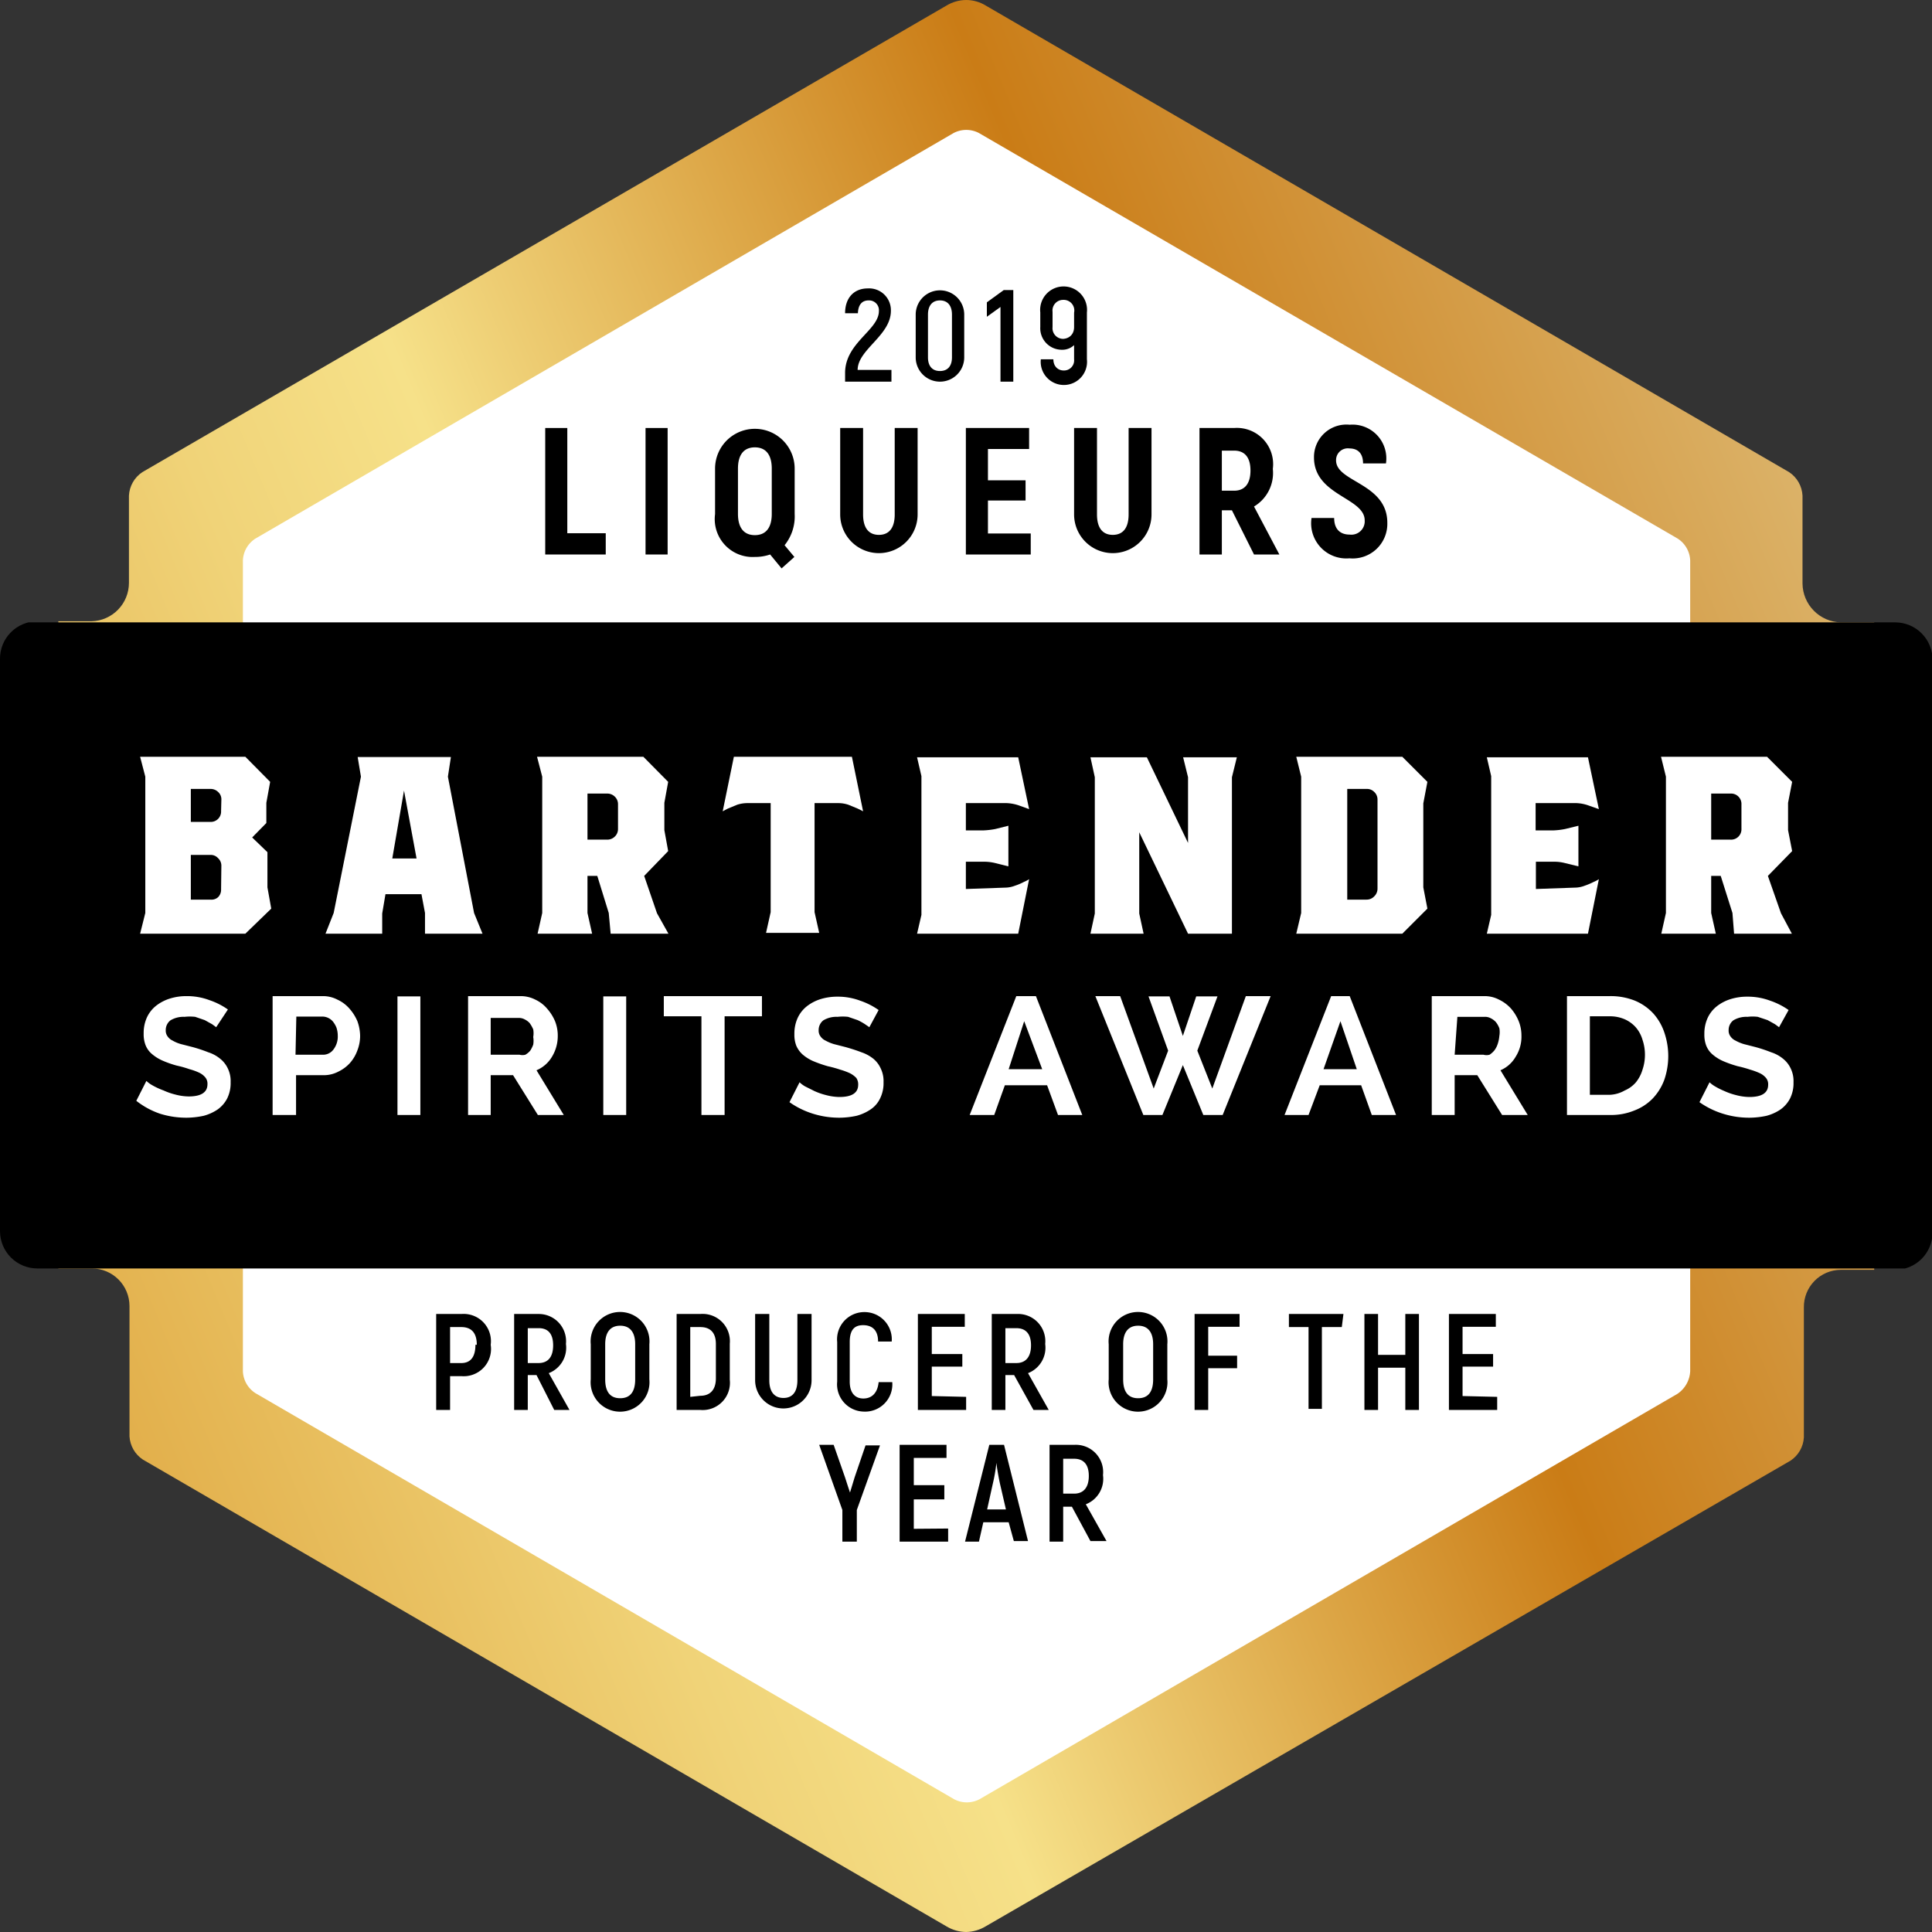 <svg xmlns="http://www.w3.org/2000/svg" xmlns:xlink="http://www.w3.org/1999/xlink" viewBox="0 0 70.87 70.87"><rect x="0" y="0" width="70.87" height="70.87" fill="#333333" stroke="none"/><defs><style>.cls-1{fill:none;}.cls-2{clip-path:url(#clip-path);}.cls-3{fill:url(#linear-gradient);}.cls-4{fill:#fff;}</style><clipPath id="clip-path"><path class="cls-1" d="M36.16,70.66a1.44,1.44,0,0,1-.72.21,1.43,1.43,0,0,1-.71-.2L5.24,53.54a1.1,1.1,0,0,1-.49-.85V47.9a1.38,1.38,0,0,0-1.37-1.37h-2A1.37,1.37,0,0,1,0,45.17v-21a1.37,1.37,0,0,1,1.36-1.38h2a1.41,1.41,0,0,0,1.37-1.41V18.18a1.1,1.1,0,0,1,.49-.86L34.71.21A1.41,1.41,0,0,1,35.44,0a1.38,1.38,0,0,1,.73.21L65.63,17.32a1.1,1.1,0,0,1,.49.86v3.23a1.44,1.44,0,0,0,1.4,1.42h2a1.37,1.37,0,0,1,1.37,1.38v21a1.37,1.37,0,0,1-1.37,1.37h-2a1.36,1.36,0,0,0-1.35,1.38v4.77a1.1,1.1,0,0,1-.49.85Z"/></clipPath><linearGradient id="linear-gradient" x1="70.79" y1="20.72" x2="0.1" y2="50.14" gradientUnits="userSpaceOnUse"><stop offset="0.01" stop-color="#ddb871"/><stop offset="0.33" stop-color="#ca7c16"/><stop offset="0.58" stop-color="#edcc72"/><stop offset="0.64" stop-color="#f6e189"/><stop offset="0.75" stop-color="#f0d378"/><stop offset="0.96" stop-color="#e2af4b"/><stop offset="1" stop-color="#dfa843"/></linearGradient></defs><title>BSA_LiqueursProducerOfTheYear_2019_1</title><g id="Layer_1" data-name="Layer 1"><g class="cls-2"><path class="cls-3" d="M2.14,24V16a1.26,1.26,0,0,1,.53-1L34.91-4.37a1.13,1.13,0,0,1,1.07,0L68.21,15.05a1.24,1.24,0,0,1,.54,1V54.85a1.22,1.22,0,0,1-.54,1L36,75.23a1.13,1.13,0,0,1-1.07,0L2.67,55.81a1.24,1.24,0,0,1-.53-1V24Z"/><path class="cls-4" d="M62,25.8V20.56a1,1,0,0,0-.47-.81L35.91,4.88a1,1,0,0,0-.93,0L9.38,19.75a1,1,0,0,0-.47.81V50.3a1,1,0,0,0,.47.81L35,66a1,1,0,0,0,.93,0l25.6-14.87A1.06,1.06,0,0,0,62,50.3V25.8Z"/><path d="M75.13,46a.56.56,0,0,1-.59.53H-3.65a.57.57,0,0,1-.6-.53V23.36a.57.57,0,0,1,.6-.53H74.54a.56.56,0,0,1,.59.53Z"/><path class="cls-4" d="M9.81,31.26v1.29l.14.78L9,34.25H5.14l.19-.76v-5l-.19-.73H9l.91.92-.14.77v.74l-.52.53ZM8.12,29.34A.36.36,0,0,0,8,29.05a.39.39,0,0,0-.28-.11H7v1.21h.72a.38.38,0,0,0,.39-.4Zm0,2.42A.37.37,0,0,0,8,31.48a.36.36,0,0,0-.28-.12H7V33h.72A.36.36,0,0,0,8,32.91a.38.38,0,0,0,.11-.28Z"/><path class="cls-4" d="M17.39,33.49l.31.76H15.59l0-.76-.13-.69H14.14l-.12.71,0,.74H11.94l.3-.76,1-5-.12-.72h3.42l-.11.72Zm-3-2h.89L14.82,29Z"/><path class="cls-4" d="M24.52,34.25H22.4l-.07-.76-.42-1.36h-.36v1.36l.17.76h-2l.17-.76v-5l-.19-.73h3.9l.91.92-.14.77v1l.14.77-.88.91.47,1.37Zm-1.85-4.74a.38.38,0,0,0-.12-.29.39.39,0,0,0-.28-.11h-.72V30.8h.72a.39.39,0,0,0,.28-.11.38.38,0,0,0,.12-.29Z"/><path class="cls-4" d="M29.88,29.46v4l.17.76H28.1l.17-.76v-4h-.88a1.22,1.22,0,0,0-.35.06l-.34.14-.19.1.41-2h4.33l.41,2-.2-.1-.34-.14a1.17,1.17,0,0,0-.35-.06Z"/><path class="cls-4" d="M36.88,32.56a1,1,0,0,0,.35-.07,2,2,0,0,0,.33-.14,1,1,0,0,0,.19-.1l-.4,2H33.64l.16-.69V28.47l-.16-.69h3.71l.4,1.9-.36-.13a1.59,1.59,0,0,0-.46-.09h-1.5v1h.66a2.87,2.87,0,0,0,.42-.05l.48-.12v1.49l-.48-.12a1.73,1.73,0,0,0-.42-.05h-.66v1Z"/><polygon class="cls-4" points="45.19 28.51 45.19 34.25 43.58 34.25 41.79 30.53 41.79 33.51 41.95 34.25 40 34.25 40.16 33.51 40.16 28.51 40 27.78 42.07 27.78 43.58 30.92 43.58 28.51 43.4 27.78 45.37 27.78 45.19 28.51"/><path class="cls-4" d="M52.21,29.47v3.08l.15.78-.92.92H47.55l.18-.76v-5l-.18-.73h3.89l.92.92Zm-1.68-.13a.38.38,0,0,0-.12-.29.37.37,0,0,0-.28-.11h-.71V33h.71a.38.38,0,0,0,.28-.12.39.39,0,0,0,.12-.28Z"/><path class="cls-4" d="M57.77,32.56a1,1,0,0,0,.36-.07,2.52,2.52,0,0,0,.33-.14,1,1,0,0,0,.19-.1l-.4,2H54.54l.16-.69V28.47l-.16-.69h3.71l.4,1.9-.37-.13a1.48,1.48,0,0,0-.45-.09h-1.5v1H57a2.63,2.63,0,0,0,.41-.05l.49-.12v1.49l-.49-.12a1.58,1.58,0,0,0-.41-.05h-.66v1Z"/><path class="cls-4" d="M65.73,34.25H63.61l-.06-.76-.43-1.36h-.35v1.36l.17.76h-2l.17-.76v-5l-.18-.73h3.89l.92.92-.15.77v1l.15.77-.89.91.48,1.37Zm-1.85-4.74a.38.38,0,0,0-.4-.4h-.71V30.8h.71a.38.38,0,0,0,.4-.4Z"/><path class="cls-4" d="M7.93,37.68l-.15-.11-.27-.15-.35-.12a1.74,1.74,0,0,0-.39,0,.92.92,0,0,0-.52.13.45.45,0,0,0-.17.36.35.35,0,0,0,.07.23.45.45,0,0,0,.18.15,1.31,1.31,0,0,0,.31.13l.43.11a5.43,5.43,0,0,1,.57.19,1.32,1.32,0,0,1,.44.24,1,1,0,0,1,.28.36,1.06,1.06,0,0,1,.1.5,1.26,1.26,0,0,1-.13.6,1.14,1.14,0,0,1-.35.4,1.69,1.69,0,0,1-.51.23,3.08,3.08,0,0,1-.61.07,3.22,3.22,0,0,1-1-.15A2.93,2.93,0,0,1,5,40.38l.37-.73a1,1,0,0,0,.2.15A2.68,2.68,0,0,0,6,40a2.41,2.41,0,0,0,.43.15,2,2,0,0,0,.49.07q.69,0,.69-.45a.36.36,0,0,0-.08-.25.67.67,0,0,0-.22-.17,2.12,2.12,0,0,0-.36-.13,3.71,3.71,0,0,0-.46-.13,3.71,3.71,0,0,1-.54-.19,1.55,1.55,0,0,1-.38-.24.82.82,0,0,1-.23-.32,1.11,1.11,0,0,1-.07-.43,1.38,1.38,0,0,1,.12-.59,1.18,1.18,0,0,1,.34-.43,1.58,1.58,0,0,1,.5-.26,2,2,0,0,1,.61-.09,2.34,2.34,0,0,1,.85.15,2.63,2.63,0,0,1,.67.34Z"/><path class="cls-4" d="M10,40.9V36.54h1.83a1.14,1.14,0,0,1,.55.13,1.31,1.31,0,0,1,.44.33,1.7,1.7,0,0,1,.29.46,1.66,1.66,0,0,1,.1.53,1.47,1.47,0,0,1-.1.54,1.43,1.43,0,0,1-.27.46,1.38,1.38,0,0,1-.43.32,1.14,1.14,0,0,1-.55.13h-1V40.9Zm.84-2.21h1a.47.47,0,0,0,.39-.19.78.78,0,0,0,.16-.51.94.94,0,0,0-.05-.3.91.91,0,0,0-.13-.22.51.51,0,0,0-.4-.18h-.94Z"/><rect class="cls-4" x="14.58" y="36.55" width="0.84" height="4.35"/><path class="cls-4" d="M17.17,40.9V36.54h1.91a1.18,1.18,0,0,1,.56.13,1.27,1.27,0,0,1,.43.33,1.7,1.7,0,0,1,.29.46,1.42,1.42,0,0,1,.1.53,1.46,1.46,0,0,1-.21.77,1.2,1.2,0,0,1-.57.5l1,1.64h-.95l-.91-1.46H18V40.9ZM18,38.69h1.06a.41.41,0,0,0,.21,0,.65.65,0,0,0,.18-.15,1.13,1.13,0,0,0,.11-.22.86.86,0,0,0,0-.28.82.82,0,0,0,0-.28,1.26,1.26,0,0,0-.13-.23.62.62,0,0,0-.19-.14.44.44,0,0,0-.22-.05H18Z"/><rect class="cls-4" x="22.13" y="36.55" width="0.84" height="4.35"/><polygon class="cls-4" points="27.95 37.28 26.58 37.28 26.58 40.9 25.73 40.9 25.73 37.28 24.35 37.28 24.35 36.54 27.95 36.54 27.95 37.28"/><path class="cls-4" d="M31.89,37.68l-.16-.11a2.18,2.18,0,0,0-.27-.15l-.35-.12a1.74,1.74,0,0,0-.39,0,.92.92,0,0,0-.52.13.45.45,0,0,0-.17.36.35.35,0,0,0,.07.23.45.45,0,0,0,.18.15,1.52,1.52,0,0,0,.31.13l.43.11c.21.06.4.12.58.19a1.43,1.43,0,0,1,.44.24,1,1,0,0,1,.27.36,1.06,1.06,0,0,1,.1.5,1.26,1.26,0,0,1-.13.6,1,1,0,0,1-.35.4,1.69,1.69,0,0,1-.51.23,3.08,3.08,0,0,1-.61.07,3.22,3.22,0,0,1-1-.15,3.07,3.07,0,0,1-.85-.42l.37-.73a1,1,0,0,0,.2.15l.34.17a2.41,2.41,0,0,0,.43.15,2,2,0,0,0,.49.07q.69,0,.69-.45a.41.41,0,0,0-.07-.25.86.86,0,0,0-.23-.17,2.34,2.34,0,0,0-.35-.13,4.49,4.49,0,0,0-.47-.13,4.8,4.8,0,0,1-.54-.19,1.55,1.55,0,0,1-.38-.24.94.94,0,0,1-.23-.32,1.11,1.11,0,0,1-.07-.43,1.38,1.38,0,0,1,.12-.59,1.18,1.18,0,0,1,.34-.43,1.58,1.58,0,0,1,.5-.26,2.06,2.06,0,0,1,.62-.09,2.32,2.32,0,0,1,.84.15,2.63,2.63,0,0,1,.67.34Z"/><path class="cls-4" d="M35.57,40.9l1.71-4.36H38l1.7,4.36h-.89l-.4-1.09H36.86l-.39,1.09Zm2-3.44L37,39.22h1.23Z"/><polygon class="cls-4" points="42.13 36.55 42.9 36.55 43.39 38 43.88 36.55 44.66 36.55 43.92 38.54 44.47 39.93 45.7 36.54 46.61 36.54 44.85 40.9 44.14 40.9 43.39 39.07 42.64 40.9 41.94 40.9 40.18 36.54 41.09 36.54 42.32 39.93 42.85 38.54 42.13 36.55"/><path class="cls-4" d="M47.12,40.9l1.71-4.36h.68l1.7,4.36h-.89l-.39-1.09H48.41L48,40.9Zm2.05-3.44-.62,1.76h1.22Z"/><path class="cls-4" d="M52.52,40.9V36.54h1.92a1.14,1.14,0,0,1,.55.13,1.41,1.41,0,0,1,.44.33,1.67,1.67,0,0,1,.28.46,1.42,1.42,0,0,1,.1.53,1.37,1.37,0,0,1-.21.77,1.18,1.18,0,0,1-.56.5l1,1.64H55.1l-.91-1.46h-.83V40.9Zm.84-2.21h1.06a.42.42,0,0,0,.22,0,.8.8,0,0,0,.17-.15.78.78,0,0,0,.12-.22A1.26,1.26,0,0,0,55,38a.82.82,0,0,0,0-.28.86.86,0,0,0-.13-.23.62.62,0,0,0-.19-.14.42.42,0,0,0-.22-.05h-1Z"/><path class="cls-4" d="M57.48,40.9V36.54h1.57a2.38,2.38,0,0,1,.93.17,1.93,1.93,0,0,1,.67.47,2,2,0,0,1,.4.69,2.68,2.68,0,0,1,0,1.74,2,2,0,0,1-.43.69,1.86,1.86,0,0,1-.68.44,2.23,2.23,0,0,1-.88.16Zm2.86-2.19a1.7,1.7,0,0,0-.09-.57,1.21,1.21,0,0,0-.25-.46,1.18,1.18,0,0,0-.4-.29,1.35,1.35,0,0,0-.55-.11h-.73v2.88h.73A1.2,1.2,0,0,0,59.6,40a1.12,1.12,0,0,0,.41-.3,1.34,1.34,0,0,0,.24-.46,1.7,1.7,0,0,0,.09-.57"/><path class="cls-4" d="M65.26,37.68l-.15-.11-.27-.15-.36-.12a1.58,1.58,0,0,0-.38,0,.92.92,0,0,0-.52.13.45.45,0,0,0-.17.36.35.35,0,0,0,.07.23.45.45,0,0,0,.18.15,1.52,1.52,0,0,0,.31.13l.43.11a5.43,5.43,0,0,1,.57.19,1.32,1.32,0,0,1,.44.24,1,1,0,0,1,.28.36,1.06,1.06,0,0,1,.1.5,1.26,1.26,0,0,1-.13.6,1.14,1.14,0,0,1-.35.4,1.69,1.69,0,0,1-.51.23,3.08,3.08,0,0,1-.61.07,3.22,3.22,0,0,1-1-.15,3.07,3.07,0,0,1-.85-.42l.37-.73a1,1,0,0,0,.2.15,2.68,2.68,0,0,0,.34.17,2.41,2.41,0,0,0,.43.15,2,2,0,0,0,.49.07q.69,0,.69-.45a.36.36,0,0,0-.08-.25.67.67,0,0,0-.22-.17,2.34,2.34,0,0,0-.35-.13,4.49,4.49,0,0,0-.47-.13,4.19,4.19,0,0,1-.54-.19,1.55,1.55,0,0,1-.38-.24.82.82,0,0,1-.23-.32,1.11,1.11,0,0,1-.07-.43,1.38,1.38,0,0,1,.12-.59,1.18,1.18,0,0,1,.34-.43,1.58,1.58,0,0,1,.5-.26,2,2,0,0,1,.61-.09,2.34,2.34,0,0,1,.85.15,2.63,2.63,0,0,1,.67.34Z"/></g><path d="M31,13.68c0-1.11,1.24-1.57,1.24-2.27a.36.36,0,0,0-.38-.39c-.24,0-.38.16-.39.47H31c0-.58.34-.91.83-.91a.8.8,0,0,1,.85.82c0,.91-1.22,1.42-1.22,2.17h1.24V14H31Z"/><path d="M33.59,13.11V11.54a.89.89,0,1,1,1.78,0v1.57a.89.89,0,1,1-1.78,0Zm1.33,0V11.54c0-.33-.16-.52-.44-.52s-.44.19-.44.52v1.57c0,.32.16.5.44.5S34.92,13.43,34.92,13.11Z"/><path d="M37.17,10.64V14H36.7V11.26l-.5.36v-.53l.62-.45Z"/><path d="M39.87,11.47v1.71a.85.85,0,1,1-1.69,0h.46c0,.26.17.41.38.41a.37.37,0,0,0,.38-.41v-.52a.63.63,0,0,1-.45.17.79.79,0,0,1-.79-.84v-.53a.86.86,0,1,1,1.71,0Zm-.47.5v-.5A.39.39,0,0,0,39,11a.39.39,0,0,0-.39.44V12a.39.39,0,0,0,.4.43C39.24,12.41,39.4,12.25,39.4,12Z"/><path d="M22.22,19.56v.78H20V15.7h.81v3.86Z"/><path d="M24.49,15.7v4.64h-.81V15.7Z"/><path d="M29.15,18.85A1.68,1.68,0,0,1,28.78,20l.36.43-.47.42-.42-.51a1.69,1.69,0,0,1-.56.09,1.39,1.39,0,0,1-1.46-1.57V17.19a1.46,1.46,0,1,1,2.92,0Zm-1.46.78c.41,0,.62-.28.62-.78V17.19c0-.5-.21-.78-.62-.78s-.62.28-.62.78v1.66C27.07,19.35,27.28,19.63,27.69,19.63Z"/><path d="M30.82,18.87V15.7h.84v3.17c0,.5.21.75.58.75s.58-.25.58-.75V15.7h.84v3.17a1.42,1.42,0,1,1-2.84,0Z"/><path d="M37.81,19.57v.77H35.43V15.7h2.32v.77H36.24v1.15h1.38v.74H36.24v1.21Z"/><path d="M39.4,18.87V15.7h.84v3.17c0,.5.21.75.58.75s.58-.25.58-.75V15.7h.84v3.17a1.42,1.42,0,1,1-2.84,0Z"/><path d="M45.19,18.72h-.37v1.62H44V15.7h1.27a1.33,1.33,0,0,1,1.42,1.5A1.43,1.43,0,0,1,46,18.58l.93,1.76H46ZM44.82,18h.45c.39,0,.6-.26.6-.74s-.21-.73-.6-.73h-.45Z"/><path d="M48.11,19h.83c0,.41.22.61.57.61a.49.49,0,0,0,.55-.52c0-.84-1.86-.91-1.86-2.31a1.19,1.19,0,0,1,1.31-1.2A1.24,1.24,0,0,1,50.84,17H50c0-.37-.19-.55-.5-.55a.43.43,0,0,0-.49.44c0,.8,1.88.83,1.88,2.29a1.27,1.27,0,0,1-1.39,1.3A1.29,1.29,0,0,1,48.11,19Z"/><path d="M18,49.33a1,1,0,0,1-1.07,1.15h-.42v1.24H16V48.2h.93A1,1,0,0,1,18,49.33Zm-.51,0c0-.43-.19-.65-.57-.65h-.41V50h.41C17.25,50,17.44,49.79,17.44,49.33Z"/><path d="M19.68,50.44h-.32v1.28h-.5V48.2h.9a1,1,0,0,1,1,1.1,1,1,0,0,1-.63,1.07l.76,1.35h-.56ZM19.36,50h.39c.36,0,.54-.23.54-.65s-.18-.63-.53-.63h-.4Z"/><path d="M21.67,50.6V49.31a1.08,1.08,0,1,1,2.15,0V50.6a1.08,1.08,0,1,1-2.15,0Zm1.63,0V49.31c0-.44-.19-.68-.55-.68s-.55.24-.55.68V50.6c0,.45.18.69.55.69S23.3,51.05,23.3,50.6Z"/><path d="M24.82,48.2h.87a1,1,0,0,1,1.08,1.09v1.32a1,1,0,0,1-1.08,1.11h-.87Zm.87,3c.36,0,.57-.22.57-.64V49.3c0-.41-.2-.62-.57-.62h-.37v2.56Z"/><path d="M27.7,50.63V48.2h.52v2.43c0,.44.2.65.52.65s.51-.21.51-.65V48.2h.52v2.43a1,1,0,1,1-2.07,0Z"/><path d="M30.71,50.68V49.23a1,1,0,0,1,1-1.1,1,1,0,0,1,1,1.08h-.5c0-.41-.21-.6-.55-.6s-.49.2-.49.62v1.45c0,.42.2.62.5.62s.52-.19.56-.6h.5a1,1,0,0,1-1.06,1.08A1,1,0,0,1,30.71,50.68Z"/><path d="M35.44,51.24v.48H33.67V48.2h1.72v.47H34.18v1H35.3v.46H34.18v1.08Z"/><path d="M37.2,50.44h-.32v1.28h-.5V48.2h.91a1,1,0,0,1,1.05,1.1,1,1,0,0,1-.63,1.07l.76,1.35h-.56ZM36.88,50h.4c.35,0,.54-.23.54-.65s-.19-.63-.54-.63h-.4Z"/><path d="M40.67,50.6V49.31a1.08,1.08,0,1,1,2.15,0V50.6a1.08,1.08,0,1,1-2.15,0Zm1.63,0V49.31c0-.44-.19-.68-.55-.68s-.55.24-.55.68V50.6c0,.45.18.69.55.69S42.3,51.05,42.3,50.6Z"/><path d="M44.32,48.67v1.06h1.06v.46H44.32v1.53h-.5V48.2h1.65v.47Z"/><path d="M49.22,48.68h-.73v3H48v-3h-.72V48.2h2Z"/><path d="M52.05,48.2v3.52h-.5V50.17h-1v1.55h-.5V48.2h.5v1.5h1V48.2Z"/><path d="M54.92,51.24v.48H53.15V48.2h1.72v.47H53.65v1h1.12v.46H53.65v1.08Z"/><path d="M30.9,55.39,30.05,53h.53L31,54.2c.05.15.12.38.18.55h0l.17-.56.4-1.17h.53l-.85,2.37v1.16H30.9Z"/><path d="M34.78,56.07v.48H33V53h1.72v.48H33.52v1h1.12V55H33.52v1.08Z"/><path d="M37,55.84h-.93l-.16.71H35.4L36.29,53h.54l.88,3.53h-.52Zm-.1-.47-.22-.95c-.05-.23-.11-.57-.13-.76h0a6.06,6.06,0,0,1-.13.76l-.21.95Z"/><path d="M39.32,55.27H39v1.28h-.5V53h.91a1,1,0,0,1,1.05,1.11,1,1,0,0,1-.63,1.07l.76,1.35H40ZM39,54.79h.4c.35,0,.54-.23.54-.65s-.19-.63-.54-.63H39Z"/></g></svg>